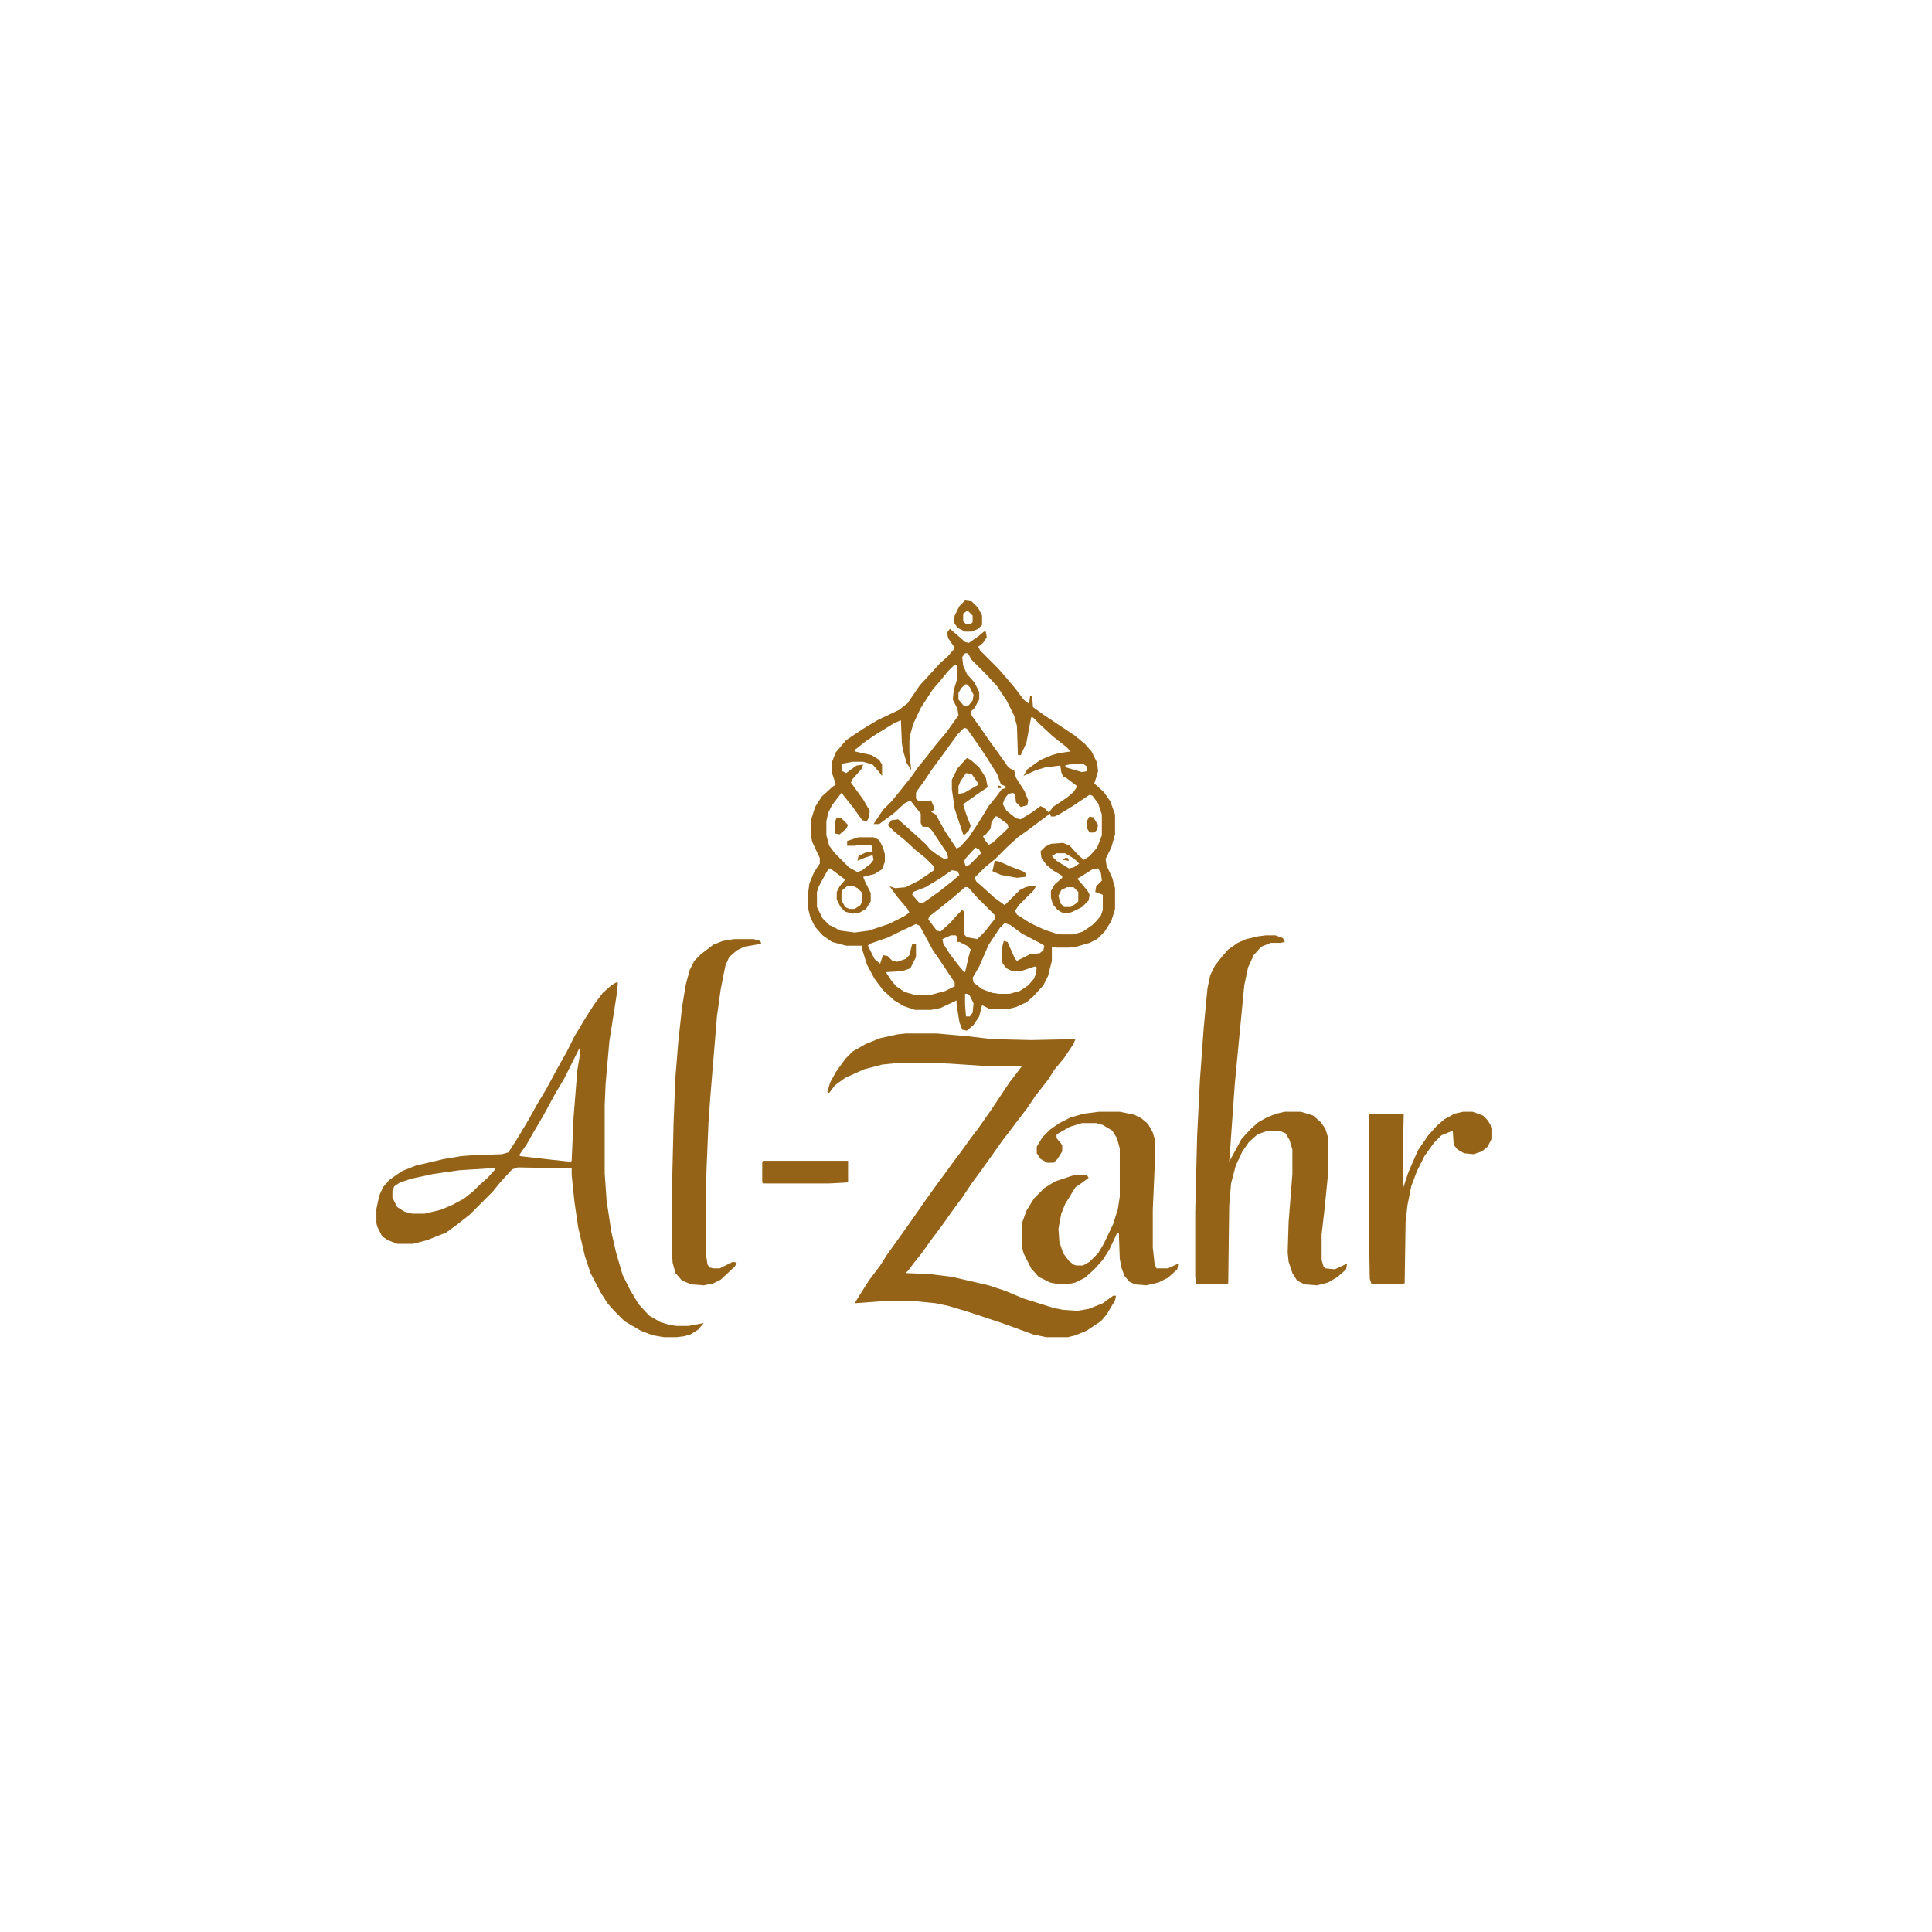 <?xml version="1.0" encoding="UTF-8"?> <svg xmlns="http://www.w3.org/2000/svg" version="1.1" viewBox="0 0 2048 839" width="1280" height="1280"><path transform="translate(1007,62)" d="m0 0 7 6 9 8 4 1 10-7 6-5h2l1 6-4 6-5 4 2 4 19 19 7 8 11 13 9 12 5 4h1l1-8h2l1 12 11 8 33 22 11 9 7 8 6 12 1 9-3 10-1 3 10 9 7 10 5 14v21l-4 14-6 12 1 7 6 13 3 11v22l-4 13-7 11-8 8-8 4-14 4-8 1h-13l-5-1v15l-4 16-5 10-11 12-7 6-11 5-8 2h-20l-8-4-3 12-6 9-7 6-5-1-3-8-3-19v-4l-17 8-10 2h-17l-12-4-10-6-12-11-9-12-8-15-5-16v-4h-17l-15-4-10-7-8-9-5-10-2-8-1-13 2-15 5-12 6-9v-6l-8-17-1-5v-19l4-13 7-11 11-10 4-3-4-12v-12l4-10 11-13 18-12 15-9 23-11 9-7 13-19 22-24 7-6 7-8 1-2-7-10-1-6zm16 26-3 4 1 9 4 9 8 9 5 10v8l-5 9-4 4 1 4 10 14 9 13 13 18 7 10 5 3h1l2 8 9 14 4 10-1 5-7 2-5-5-1-8-2-2-5 1-4 5-2 6 4 7 10 8 5 1 13-8 8-6 4 2 5 5 4-6 15-10 7-6 4-6-12-9-3-1-2-5-1-7-16 2-10 3-13 6 4-7 14-10 12-5 7-2 13-2-5-5-14-11-13-12-8-8h-2l-5 27-6 13h-3l-1-31-3-11-8-16-10-15-11-12-16-16-4-7zm-11 12-7 7-9 11-7 8-13 20-8 17-3 11-1 6v14l2 18-5-8-4-14-1-7-1-24-7 3-18 11-12 8-10 8-2 1v2l18 4 8 5 3 5v12l-3-4-7-8-10-3h-11l-11 2-1 1 1 7 4 2 11-8 7-1-2 5-9 10-2 4 13 18 7 12-1 7-2 4-5-1-10-14-12-15-10 13-4 8-2 9v15l3 11 6 8 15 15 9 5 5-2 9-7 3-4-1-5-9 3-7 3 1-5 8-4 7-1-1-6-3-1h-8l-7 1h-8v-5l12-4h16l6 3 4 8 2 7v8l-3 8-8 5-12 3 2 5 6 12v9l-5 8-7 4-7 1-8-2-5-5-4-8v-8l3-6 6-7-16-12-2 1-4 7-6 11-2 6v16l6 12 7 7 12 6 15 2 15-2 21-7 16-8 6-4-2-4-11-13-8-11 6 2 11-1 14-7 16-11v-4l-9-9-10-8-12-11-11-9-7-7 4-5 7-1 8 7 10 9 12 11 4 5 8 6 7 4 4-1-1-5-16-24-4-4h-6l-2-4v-10l-11-14-6 3-12 11-15 11h-6l10-15 9-9 9-11 12-15 7-10 9-11 10-13 11-13 10-14 3-4-1-7-5-10 1-10 4-13v-12l-1-2zm11 21-4 4-3 5v7l6 7 5-1 4-5 1-6-4-8-3-3zm-1 46-7 7-13 18-14 19-8 12-8 11-1 2v6l3 3 13-1 3 7v3l-3 2 5 3 10 18 12 18 4-2 9-10 10-15 11-18 8-10 6-8 4-1v-2l-5-2-4-11-12-19-8-12-12-17zm115 38-8 2 1 2 17 5 5-1v-5l-4-3zm18 33-18 12-13 8-6 3h-4l-1-3-24 18-10 7-12 11-12 12-11 9-11 11 2 4 8 7 11 10 11 8 16-16 6-3 4-1h7l-2 4-16 16-4 6 2 4 14 9 15 7 12 4 6 1h13l10-3 10-7 5-5 4-5 2-6v-16l-8-3 1-6 6-6-1-8-3-5-6 1-11 7-5 3 6 7 5 6 2 4-1 6-7 7-10 5-3 1h-8l-5-3-5-6-2-7v-7l4-7 8-7v-2l-10-6-7-6-5-7-1-7 5-5 6-3 13-1 7 3 9 10 6 5 6-4 8-9 5-13v-22l-4-12-6-8zm-100 23-4 6-1 7-5 6-3 2 2 4 4 5 4-2 12-11 5-5-1-4-11-8zm-21 33-10 11-2 3 1 4 1 2 4-2 12-12-2-4zm86 6-5 3 5 5 13 8 5-1 6-4-5-5-10-6zm-111 18-13 9-15 9-13 5-1 3 7 8 4 1 17-12 14-11 8-7-2-4zm-111 17-5 4-1 3v8l4 7 4 2h6l6-4 2-4v-9l-5-5-4-2zm125 1-14 12-15 12-9 7-1 3 9 12 4 1 10-9 8-9 5-5 2 2v24l3 3 11 2 8-8 11-14-1-4-19-19-7-8-2-2zm108 0-6 3-3 6 2 8 4 4h7l6-4 2-2v-10l-5-5zm-66 38-5 5-12 18-10 23-7 12 1 5 9 7 11 4 7 1h11l11-3 9-6 6-7 2-5 1-7-2-1-15 5h-9l-6-3-4-5-1-3v-13l2-8 4 1 8 18 2 2 14-7 10-1 4-3 1-5-5-3-19-10-12-9zm-94 1-19 9-10 5-20 7-2 2 7 14 6 5 3-9 5 1 5 5 5 1 9-3 4-4 3-12h4v14l-6 12-9 3-17 1 6 9 5 6 9 6 10 3h18l15-4 10-5v-4l-16-24-7-10-14-26zm37 12-9 4 1 5 7 11 10 13 5 6h1l4-17 2-7-4-4-8-4h-2l-1-6-1-1zm15 62v12l1 12h4l3-4 1-10-4-8-2-2z" fill="#956318"></path><path transform="translate(960,491)" d="m0 0h33l33 3 26 3 41 1 47-1-2 5-10 15-10 12-7 11-14 18-8 12-10 13-9 12-7 9-12 17-10 14-11 15-10 15-9 12-12 17-12 16-10 14-8 10-6 8-3 3 25 1 24 3 39 9 18 6 19 8 32 10 10 2 15 1 12-2 15-6 11-8h3l-1 5-9 15-6 7-15 10-12 5-8 2h-23l-14-3-30-11-36-12-23-7-14-3-20-2h-39l-27 2 3-5 12-19 12-16 7-11 20-28 12-17 9-13 10-14 11-15 8-11 9-12 10-14 7-9 14-20 20-30 10-13 3-4h-31l-45-3-21-1h-31l-20 2-19 5-20 9-11 8-6 8-2-1 3-10 6-11 10-14 8-8 14-8 15-6 18-4z" fill="#956318"></path><path transform="translate(1342,387)" d="m0 0h10l8 3 2 4-5 1h-10l-10 4-8 9-6 13-4 19-6 62-4 42-5 70-1 13 13-24 9-10 9-8 9-5 10-4 9-2h17l13 4 8 7 5 7 3 10v36l-4 40-3 26v27l2 7 2 2 10 1 13-6-1 6-9 8-10 6-12 3-13-1-8-4-5-8-4-12-1-10 1-32 4-51v-26l-3-10-4-7-7-3h-12l-11 4-9 8-7 10-7 15-5 19-2 24-1 82-9 1h-24l-1-1-1-7v-69l2-80 3-60 4-55 4-42 3-14 5-10 7-9 7-8 10-7 9-4 13-3z" fill="#956318"></path><path transform="translate(653,437)" d="m0 0h2l-1 11-8 51-4 45-1 23v72l2 29 5 33 5 22 7 24 8 16 9 15 11 12 12 7 10 3 7 1h13l16-3-6 7-8 5-7 2-8 1h-13l-12-2-13-5-17-10-11-11-7-8-7-11-11-21-6-18-7-30-4-27-3-29v-7l-57-1-6 2-12 13-9 11-24 24-14 11-11 8-20 8-15 4h-17l-10-4-6-4-5-10-1-4v-15l3-14 4-9 7-8 13-9 15-6 30-7 18-3 13-1 30-1 7-2 9-14 12-20 10-18 9-15 13-24 9-16 8-16 12-20 9-14 9-12 9-8zm-39 70-16 32-9 15-13 24-10 17-8 14-7 10v2l35 4 19 2 1-1 2-46 4-50 3-18v-5zm-95 127-32 2-28 4-23 5-12 4-6 4-2 5v7l5 10 8 5 8 2h13l17-4 12-5 13-7 10-8 7-7 8-7 8-9v-1z" fill="#956318"></path><path transform="translate(778,391)" d="m0 0h21l7 2 1 3-18 3-8 4-8 7-4 9-5 25-4 29-7 85-2 28-2 48-1 34v55l2 13 2 3 4 1h7l14-7 4 1-2 4-15 14-8 4-10 2-13-1-10-4-7-8-3-11-1-17v-47l2-84 2-49 3-37 4-37 4-24 4-15 5-10 7-7 13-10 10-4z" fill="#956318"></path><path transform="translate(1165,574)" d="m0 0h22l15 3 8 4 7 6 5 9 2 7v29l-2 46v40l2 18 2 4h12l11-5-1 6-10 9-10 5-13 3-12-1-6-3-5-6-3-8-2-10-1-28-2 1-8 17-7 11-9 10-10 9-10 5-9 2h-8l-10-2-12-6-8-9-8-16-2-8v-23l5-14 8-13 11-11 11-7 18-6 5-1h11l2 3-8 6-6 4-11 18-4 10-3 16 1 14 4 12 6 8 5 4 3 1h7l7-4 9-9 6-10 10-21 5-16 2-13v-51l-3-11-5-8-10-6-7-2h-15l-13 4-14 8v4l5 6 1 2v6l-5 8-4 4h-7l-7-4-4-6v-7l6-10 8-8 10-7 12-6 14-4z" fill="#956318"></path><path transform="translate(1551,574)" d="m0 0h10l11 4 5 5 3 5 1 4v11l-4 8-6 5-9 3-10-1-7-4-4-5-1-15-12 5-8 8-10 14-8 16-6 16-4 20-2 18-1 65-14 1h-21l-2-6-1-61v-113l1-1h35l1 1-1 46v33l6-18 10-23 11-16 9-10 8-7 11-6z" fill="#956318"></path><path transform="translate(809,626)" d="m0 0h90v22l-1 1-19 1h-70l-1-1v-22z" fill="#956318"></path><path transform="translate(1025,199)" d="m0 0 4 2 9 8 7 11 2 10-9 6-17 12 3 10 5 13-2 5-4 4h-2l-9-27-3-21v-10l6-12 9-10zm-1 16-6 9-2 5v8l6-1 14-8 1-2-7-10z" fill="#956318"></path><path transform="translate(1023,32)" d="m0 0 7 1 7 7 4 8v10l-4 4-7 3h-7l-8-4-4-6 1-7 5-10zm2 11-4 3v8l3 3h5l2-2v-7l-5-5z" fill="#956318"></path><path transform="translate(1055,308)" d="m0 0 5 1 11 5 13 5 3 2v4l-9 1-17-3-9-4 2-9z" fill="#956318"></path><path transform="translate(887,262)" d="m0 0 5 1 7 7-2 4-7 6-5-1v-12z" fill="#956318"></path><path transform="translate(1155,261)" d="m0 0 4 1 5 8-1 5-3 3h-5l-3-5v-7z" fill="#956318"></path><path transform="translate(1129,305)" d="m0 0h3l1 3-6-1z" fill="#956318"></path><path transform="translate(1058,228)" d="m0 0 3 1v2h-3z" fill="#956318"></path><path transform="translate(1126,305)" d="m0 0" fill="#956318"></path><path transform="translate(966,213)" d="m0 0" fill="#956318"></path></svg> 